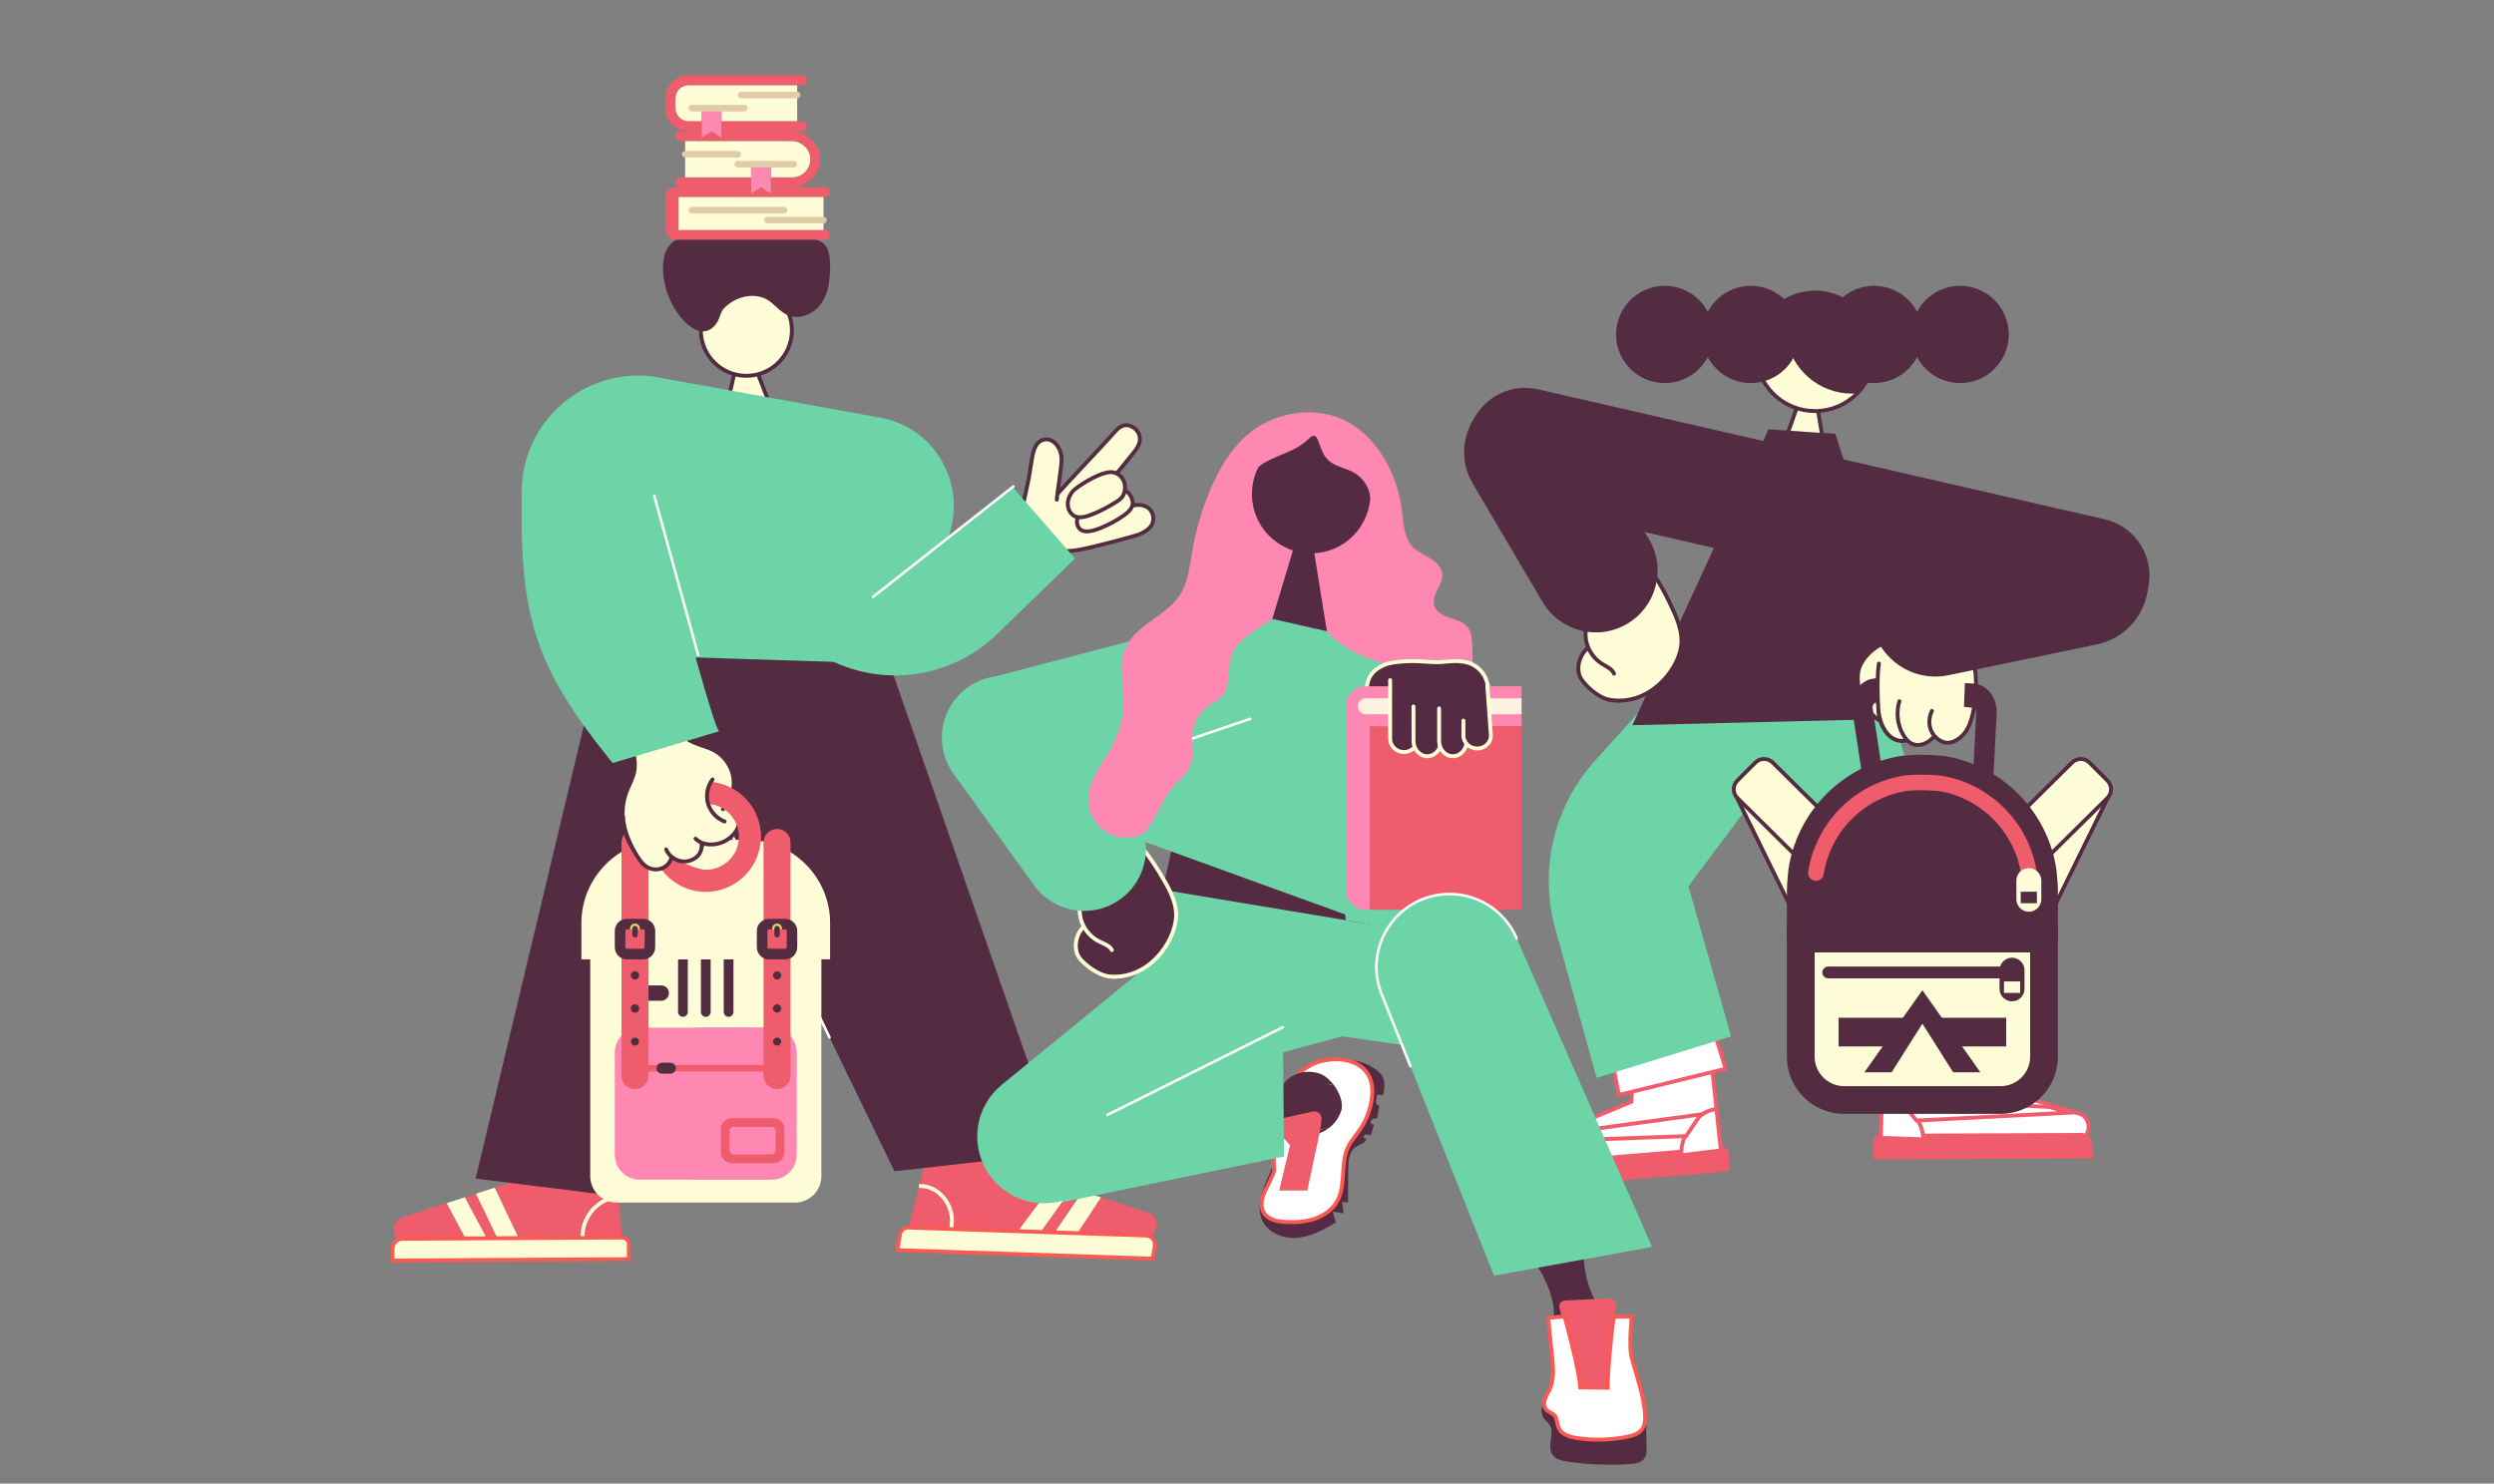 <?xml version="1.0" encoding="utf-8"?>
<!-- Generator: Adobe Illustrator 26.0.1, SVG Export Plug-In . SVG Version: 6.00 Build 0)  -->
<svg version="1.1" xmlns="http://www.w3.org/2000/svg" xmlns:xlink="http://www.w3.org/1999/xlink" x="0px" y="0px"
	 viewBox="0 0 3840 2285" style="enable-background:new 0 0 3840 2285;" xml:space="preserve">
<rect x="0" y="0" width="3840" height="2285" fill="#808080" stroke="none"/>
<style type="text/css">
	.st0{fill:#FFFFFF;stroke:#EF5C6C;stroke-width:6;stroke-miterlimit:10;}
	.st1{fill:#EF5C6C;stroke:#EF5C6C;stroke-width:6;stroke-miterlimit:10;}
	.st2{fill:#6DD4A8;}
	.st3{fill:#FFFDD7;stroke:#532C42;stroke-width:6;stroke-linecap:round;stroke-linejoin:round;stroke-miterlimit:10;}
	.st4{fill:#532C42;}
	.st5{fill:none;stroke:#532C42;stroke-width:6;stroke-linecap:round;stroke-linejoin:round;stroke-miterlimit:10;}
	.st6{fill:#542B42;}
	.st7{fill:#FFFDD7;}
	.st8{fill:#FFFDD7;stroke:#542B42;stroke-width:6;stroke-miterlimit:10;}
	.st9{fill:#EF5C6C;}
	.st10{fill:#E2CCA8;}
	.st11{fill:#E2CCA8;stroke:#0F283A;stroke-width:2;stroke-linecap:round;stroke-linejoin:round;stroke-miterlimit:10;}
	.st12{fill:#FF88B2;}
	.st13{fill:#FFFDD7;stroke:#FA5954;stroke-width:6;stroke-miterlimit:10;}
	.st14{fill:none;stroke:#FFFDD7;stroke-width:6;stroke-miterlimit:10;}
	.st15{fill:none;stroke:#FFFFFF;stroke-width:4;stroke-linecap:round;stroke-linejoin:round;stroke-miterlimit:10;}
	.st16{fill:#E5D857;}
	.st17{fill:#FFFFFF;stroke:#FA5954;stroke-width:6;stroke-miterlimit:10;}
	.st18{fill:#542B42;stroke:#FFFDD7;stroke-width:6;stroke-linecap:round;stroke-linejoin:round;stroke-miterlimit:10;}
	.st19{fill:none;stroke:#FA5954;stroke-width:4;stroke-linecap:round;stroke-linejoin:round;stroke-miterlimit:10;}
	.st20{fill:#6FB4E2;}
	.st21{fill:#FDF2DD;}
	.st22{fill:#E32728;}
</style>
<g id="Ebene_1">
</g>
<g id="_x31_2_Kpf">
</g>
<g id="_x31_1_Haar">
</g>
<g id="_x31_0_Buecher">
</g>
<g id="_x31_0_Fuss_links">
</g>
<g id="_x39__Bein_links">
</g>
<g id="_x38__Fuss_rechts">
</g>
<g id="_x37__Bein_rechts">
</g>
<g id="_x36__Body">
</g>
<g id="_x35__Hand_rechts">
</g>
<g id="_x34__Arm_rechts_hintern">
</g>
<g id="_x33__Arm_rechts">
</g>
<g id="_x32__Rucksack">
</g>
<g id="_x31__Arm_links">
	<g>
		<g>
			<g>
				<g>
					<path class="st0" d="M2635.6,1640.1l14.7,137l-280.9,23.3c-14.6,1.2-24.7-16.7-17.5-31.7c1.7-3.6,4.2-6.5,7.8-8.4l0,0l152-63.4
						l2.4-44.3L2635.6,1640.1z"/>
					<path class="st1" d="M2361.5,1792.6l288.3-23.9c4.8-0.4,8.8,3.8,9.1,9.4l0.8,23.2l-310,25.7l-0.7-18.1
						C2348.7,1800.5,2354.3,1793.2,2361.5,1792.6z"/>
					<path class="st0" d="M2589,1779.3c-3.1-35,30.2-71.7,53.9-70.7l6.7,63.2L2589,1779.3z"/>
					<polygon class="st0" points="2371.9,1757.8 2596.1,1749.8 2618.4,1716.4 2403.5,1745.6 					"/>
				</g>
				<polygon class="st0" points="2657,1646 2492.6,1686.4 2417.7,1305.3 2542.7,1277.1 2542.7,1277.1 				"/>
			</g>
		</g>
		<g>
			<path class="st0" d="M2898.8,1620l-2.9,137.7l300.6-1.3c15.6-0.1,24.7-18.8,15.7-33.1c-2.2-3.4-5.1-6.1-9.1-7.7l0,0l-167.4-49.9
				l-6.7-43.9L2898.8,1620z"/>
			<path class="st1" d="M3204.3,1747.9l-308.6,1.3c-5.1,0-9,4.6-8.7,10.2l1.3,23.2l331.8-1.4l-1-18.1
				C3218.6,1754.7,3212,1747.9,3204.3,1747.9z"/>
			<path class="st0" d="M2961.3,1754.6c0-35.1-38.8-68.8-63.9-65.7l-1.3,63.6L2961.3,1754.6z"/>
			<polygon class="st0" points="3185.9,1713.7 2951,1725.8 2924.2,1694.4 3155.3,1704.8 			"/>
		</g>
		<path class="st2" d="M2677.4,964.7l174.4,642.6c11.7,44.2,54.4,72.8,99.8,66.8l22.9-3c55.7-7.4,91.4-63.2,74.8-116.9l-197.5-659
			c-12.4-40.2-50.9-66.6-92.9-63.8l-3.9,0.3c-55.4,3.7-94.5,55.8-82.6,110L2677.4,964.7z"/>
		<path class="st2" d="M2599.7,1364.9l268.1-358.7c20.5-21.4-81-45.4-83-75l-39,13c-6.4-93.8-72.2-16.1-134,54.7l-156,172.7
			c-63,69.7-86.1,166.6-61.5,257.3l64,231.2l207-63.9L2599.7,1364.9z"/>
		<g>
			<polygon class="st3" points="2703.3,806.3 2769,620.9 2796,612 2828.8,814.9 			"/>
			<path class="st3" d="M2794.6,450.6c-8.8,0-17.3,1.3-25.4,3.6c-3,0.9-5.9,1.9-8.8,3.1c-33.4,13.5-57,46.3-57,84.6
				c0,4.4,0.3,8.8,0.9,13c6.3,44.2,44.3,78.2,90.3,78.2c25.5,0,48.5-10.4,65-27.3c16.2-16.5,26.2-39.1,26.2-64
				C2885.8,491.4,2845,450.6,2794.6,450.6z"/>
			<path class="st4" d="M2794.6,450.6c-8.8,0-17.3,1.3-25.4,3.6c-3,0.9-5.9,1.9-8.8,3.1c-33.4,13.5-57,46.3-57,84.6
				c0,4.4,0.3,8.8,0.9,13c18.6-7.3,34.5-19.8,46-35.9c7.3,49.3,49.8,87.2,101.2,87.2c2.7,0,5.5-0.1,8.2-0.4
				c16.2-16.5,26.2-39.1,26.2-64C2885.8,491.4,2845,450.6,2794.6,450.6z"/>
		</g>
		<circle class="st4" cx="2563.2" cy="515.1" r="74.9"/>
		<circle class="st4" cx="2695.7" cy="515.1" r="74.9"/>
		<g>
			<circle class="st4" cx="2885.5" cy="515.1" r="74.9"/>
			<circle class="st4" cx="3018" cy="515.1" r="74.9"/>
		</g>
		<polygon class="st4" points="2513.4,1116.9 2966.9,1105.9 2825.9,668.2 2722.9,661.2 		"/>
		<g>
			<g>
				<path class="st3" d="M2484.1,999.8c-10.2,1.4-33.5-6.8-41.2,0c-10.9,9.6-17.4,30.5-8.7,45.3c5.3,9,24.8,28.8,43.1,32.5
					c54.6,11,82.4-48.8,86.3-60.5"/>
				<path class="st3" d="M2485.1,1037.5c-3.1-7.4-11.4-10.7-18.3-15c-11.7-7.3-20.5-19.2-23.9-32.6c-3.3-12.9-1.6-27,4.7-38.8
					c0.4-0.8,1.1-1.5,1.8-2.1c9.1-6.7,70-51.2,88.6-64.8c2.9-2.2,7.1-1.4,9.1,1.7c8.6,13.2,16.3,27,23.1,41.2
					c10,20.8,21.6,44.9,18.2,68.5c-5.5,38.7-50.8,92.9-111,82"/>
			</g>
			<path class="st4" d="M2375.1,927.1l-107.6-182.5c-26.7-45.3-11.6-103.6,33.7-130.3l0,0c45.3-26.7,103.6-11.6,130.3,33.7
				L2539,830.5c26.7,45.3,11.6,103.6-33.7,130.3l0,0C2460.1,987.5,2401.8,972.4,2375.1,927.1z"/>
		</g>
		<g>
			<g>
				<path class="st3" d="M2931.4,1108.9c-7.1,3.4-14.7,5.9-22.5,5.6c-21-0.9-39.1-27-45.5-48.9c-2.6-8.9-3.6-18.5-2.7-27.7
					c1.5-15.1,11.3-27.1,21.2-35.7c10.3-8.9,22.7-14.7,35.7-16.1"/>
				<path class="st3" d="M2892.2,1092.5c1.2,15.7,6.8,31.9,17.8,41.3c10.1,8.7,25,9.9,34.1,1.2c6.1,2.8,12.9,1.3,18.5-2.3
					c2.9-1.9,4.7-4.5,7.2-7c2.6-2.7,5.5-4.9,7.9-7.9c4.6-5.7,8.2-12.7,10.4-20.2c3.3-11.2,3.6-23.2,5.4-34.8
					c1.8-11.1,6.1-21.7,11.2-31c4.7-8.6,10.6-16.9,12.3-27.1c1.4-8.7-0.4-17.9-3.7-26.1c-3.3-8.2-8-15.5-12.6-22.8
					c-30.4,5.7-61,11.7-91.4,17.4l-0.1-0.3c0,0.1,0,0.2-0.1,0.4"/>
				<g>
					<path class="st5" d="M2999.1,1045.3c1.2-4.7,3.3-9.3,5.5-13.4c4.7-8.6,10.6-16.9,12.3-27.1c1.4-8.7-0.4-17.9-3.7-26.1
						c-3.3-8.2-8-15.5-12.6-22.8c-30.8,5.8-61.9,11.9-92.7,17.7"/>
				</g>
				<g id="XMLID_94_">
					<g id="XMLID_95_">
						<path class="st6" d="M2932.8,1038.9l-48.8,6.3c-20.7,2.7-35,24.9-31.9,49.4l18,118.4l31.2-4l-18-118.4c-0.5-4.2,1.9-8,5.4-8.5
							l40.6-5.2C2930.3,1064.2,2931.7,1051.6,2932.8,1038.9z"/>
					</g>
				</g>
				<path class="st7" d="M2910,1133.9c-11-9.5-16.6-25.7-17.8-41.3c-1-13.3,0-25.8,0.3-39c0.2-10-0.7-20.1-1.4-30.1
					c-0.5-6.8-3.2-17.2,3.9-18.7c7.1-1.5,13.5-4.1,20.9-3.9c7.5,0.2,15,2.2,21.9,6.2c6.4,3.7,12.3,8.9,18.9,12.1
					c6.7,3.3,14,4.4,21,6.6c7.6,2.4,12.2,4.4,12.3,14.4c-7.8,1.8-16.5,1.4-24.5,2c-2,0.2-4.2,0.4-5.6,2.1c-2.3,2.8-1.1,7.5,0,11.4
					c3.4,12.8,2.6,26.5-0.3,39.1c-1.9,8.4-4.8,16.4-7.9,24.2c-2.2,5.5-3.8,12.8-7.9,16.7C2934.3,1144.2,2919.4,1142,2910,1133.9z"/>
				<path class="st5" d="M2946.3,1132.5c-8.7,11.4-25.4,10.8-36.4,1.3c-11-9.5-16.6-25.7-17.8-41.3c-1.2-15.7-2.1-53.6,0.9-70.5"/>
				<path class="st3" d="M2987.7,1123.4c-5.8,7.1-11.8,14.3-19.2,19.1c-7.4,4.7-16.6,6.7-24.7,2.9c-5.9-2.8-10.7-8.5-14.2-14.9
					c-8.3-15-10.2-34.3-5.1-50.5"/>
				<path class="st3" d="M3001.9,996.4c9.5-1.7,19.2,1.4,26.9,6.9c3.2,2.3,7.4,5.5,9,9.1c2.1,4.6,2.2,11.5,2.9,16.5
					c3,22.8,2.1,46.1-2.8,68.5c-2.4,11.1-5.9,22.3-12.8,31.3c-7,9.2-20.3,18.2-32.3,14.4c-9.3-2.9-16.9-10.6-20.2-19.8
					c-3.3-9.2-2.4-19.7,2-28.4"/>
				<path class="st6" d="M3038.9,1052.8l-13.6-0.8l-1.4,36.7l12.9,1.3c3.6,0.2,6.3,3.9,6,8.1l-5.2,100.8l31.4,1.9l5.2-100.8
					C3075.6,1075.2,3059.8,1054.1,3038.9,1052.8z"/>
			</g>
			<path class="st4" d="M2959.8,845.2l228.3-47.4c53.8-11.2,106.4,23.4,117.6,77.2v0c11.1,53.8-23.4,106.4-77.2,117.5l-228.3,47.4
				c-53.8,11.2-106.4-23.4-117.6-77.2v0C2871.5,908.9,2906,856.3,2959.8,845.2z"/>
		</g>
		<g id="XMLID_68_">
			<path id="XMLID_92_" class="st4" d="M3168.5,1627.3v-203.2h-417.3v203.2c0,48.7,39.5,88.2,88.2,88.2h240.9
				C3129.1,1715.5,3168.5,1676,3168.5,1627.3z"/>
			<path id="XMLID_91_" class="st7" d="M2839.4,1672.8c-25.1,0-45.4-20.4-45.4-45.4v-160.5h331.8v160.5c0,25.1-20.4,45.4-45.4,45.4
				H2839.4z"/>
			
				<rect id="XMLID_90_" x="2937.8" y="1460.6" transform="matrix(-1.836970e-16 1 -1 -1.836970e-16 4549.475 -1370.321)" class="st4" width="44.2" height="258"/>
			<path id="XMLID_89_" class="st4" d="M3104.9,1506.8h-290c-5,0-9.1-4.1-9.1-9.1l0,0c0-5,4.1-9.1,9.1-9.1h290c5,0,9.1,4.1,9.1,9.1
				l0,0C3113.9,1502.7,3109.9,1506.8,3104.9,1506.8z"/>
			<g id="XMLID_82_">
				<g id="XMLID_86_">
					<polygon id="XMLID_88_" class="st8" points="3149.4,1424.3 3095.1,1371.4 3191.7,1174.7 3245.9,1227.6 					"/>
					<path id="XMLID_87_" class="st8" d="M3135.4,1337.2l109.5-108.3c7.3-7.3,7.3-19.2,0-26.6l-27.9-27.9c-7.3-7.3-19.2-7.3-26.6,0
						l-116.2,114.9C3097.4,1301.6,3118.1,1317.9,3135.4,1337.2z"/>
				</g>
				<g id="XMLID_83_">
					<polygon id="XMLID_85_" class="st8" points="2770.4,1424.3 2824.7,1371.4 2728.1,1174.7 2673.9,1227.6 					"/>
					<path id="XMLID_84_" class="st8" d="M2784.4,1337.2l-109.5-108.3c-7.3-7.3-7.3-19.2,0-26.6l27.9-27.9c7.3-7.3,19.2-7.3,26.6,0
						l116.2,114.9C2822.4,1301.6,2801.7,1317.9,2784.4,1337.2z"/>
				</g>
			</g>
			<path id="XMLID_81_" class="st4" d="M3166.2,1339.1c-6.1-41.1-24.2-78.2-50.7-107.9c-16.5-18.5-36.3-34.1-58.5-45.7
				c-8.3-4.4-16.8-8.2-25.7-11.4c-10.4-3.8-21.2-6.9-32.3-8.8c-20.2-3.6-58.7-4-78.2,0c-11.1,2.3-21.9,5-32.3,8.8
				c-8.9,3.2-17.4,7.1-25.7,11.4c-22.2,11.7-42,27.2-58.5,45.7c-26.4,29.6-44.6,66.8-50.7,107.9c0,0-2.3,22.5-2.3,31
				c0,1.6,0,79.1,0,79.1h417.3c0,0,0-77.5,0-79.1C3168.5,1361.6,3166.2,1339.1,3166.2,1339.1z"/>
			<path id="XMLID_80_" class="st4" d="M2794,1381.4v-11.2c0-3.6,1-16,2-25.7c4.9-31.5,18.7-60.8,40.2-84.8
				c13.3-14.9,29-27.1,46.5-36.4c6.8-3.6,13.6-6.6,20.3-9.1c7.4-2.7,16-5,26.3-7.2c4.6-0.9,14.7-2,29-2c15.3,0,27.3,1.1,33.3,2.2
				c8,1.4,16.2,3.7,25.1,6.9c6.8,2.5,13.6,5.5,20.4,9.1c17.6,9.3,33.3,21.5,46.6,36.4c21.4,24,35.3,53.3,40.1,84.8
				c1,9.7,2,22,2,25.7v11.2H2794z"/>
			<g id="XMLID_78_">
				<path id="XMLID_79_" class="st9" d="M3123.8,1356.6c-5.9,0-11-4.3-11.9-10.3c-4.5-29.2-17.4-56.3-37.2-78.6
					c-12.3-13.8-26.9-25.2-43.2-33.8c-6.3-3.3-12.6-6.1-18.8-8.4c-8.2-3-15.8-5.1-23.1-6.4c-5.3-0.9-16.6-2-31.2-2
					c-13.4,0-22.7,0.9-26.6,1.7c-9.7,2-17.8,4.2-24.6,6.7c-6.2,2.3-12.5,5.1-18.8,8.4c-16.3,8.6-30.8,20-43.2,33.8
					c-19.8,22.2-32.7,49.4-37.2,78.6c-1,6.6-7.2,11.1-13.8,10.1c-6.6-1-11.1-7.2-10.1-13.8c5.2-33.8,20.1-65.3,43.1-91
					c14.3-16,31.1-29.1,49.9-39c7.3-3.8,14.6-7.1,21.9-9.7c8-2.9,17.1-5.4,28-7.6c6.8-1.4,18.5-2.2,31.4-2.2
					c20.3,0,32.2,1.8,35.4,2.4c8.7,1.5,17.6,4,27.1,7.5c7.3,2.6,14.6,5.9,21.9,9.7c18.9,10,35.7,23.1,50,39.1
					c23,25.7,37.9,57.2,43.1,91c1,6.6-3.5,12.8-10.1,13.8C3125,1356.6,3124.4,1356.6,3123.8,1356.6z"/>
			</g>
			<path id="XMLID_75_" class="st4" d="M3097.9,1475c-8.3,0-15.3,5.3-18,12.6c-0.8,2.1-1.2,4.3-1.2,6.6v28.8
				c0,10.6,8.6,19.2,19.2,19.2c10.6,0,19.2-8.6,19.2-19.2v-28.8c0-3.4-0.9-6.6-2.5-9.4C3111.4,1479,3105.1,1475,3097.9,1475z
				 M3110.4,1529.2h-24.9v-17.7h24.9V1529.2z"/>
			<path id="XMLID_72_" class="st7" d="M3123.8,1337c-8.3,0-15.3,5.3-18,12.6c-0.8,2.1-1.2,4.3-1.2,6.6v28.8
				c0,10.6,8.6,19.2,19.2,19.2c10.6,0,19.2-8.6,19.2-19.2v-28.8c0-3.4-0.9-6.6-2.5-9.4C3137.3,1341,3131,1337,3123.8,1337z
				 M3136.2,1391.1h-24.9v-17.7h24.9V1391.1z"/>
			<g id="XMLID_69_">
				<polygon id="XMLID_71_" class="st4" points="3049.2,1651.5 2870.6,1651.5 2959.9,1525.1 				"/>
				<polygon id="XMLID_70_" class="st7" points="3012.8,1660.2 2959.9,1576.6 2907,1660.2 				"/>
			</g>
		</g>
		<path class="st4" d="M3200.9,972.9l-872.6-200.2c-47.8-11-77.6-58.6-66.7-106.4v0c11-47.8,58.6-77.7,106.4-66.7l872.6,200.2
			c47.8,11,77.6,58.6,66.7,106.4v0C3296.3,954,3248.7,983.8,3200.9,972.9z"/>
	</g>
	<g>
		<g>
			<g>
				<polygon class="st3" points="1216.2,702.7 1161.2,560.9 1138.1,542.1 1106.3,682.4 				"/>
				<circle class="st3" cx="1149.2" cy="508.7" r="70.1"/>
			</g>
		</g>
		<path class="st4" d="M1123.6,467.2c-3.3,2.3-6.4,4.8-8.8,7.5c-5.5,5.9-6.2,14.4-10.3,21.2c-3.9,6.6-10,12.3-17.6,14
			c-11.7,2.5-23.1-5.2-31.7-13.6c-23.9-23.3-38.5-63.5-33.4-97.2c1.8-11.8,8-23.6,18.7-29.1c8.2-4.2,17.7-4.2,26.9-4.1
			c22.6,0.2,45.7-0.8,68.3,0.7c20.8,1.4,41.6,0.4,62.6,0.3c12.2-0.1,23.6,1,35.7,0.2c11.9-0.8,24.6,0,34.1,8
			c12.8,10.8,10.4,41,8.8,56.4c-1.6,16.1-7.4,32.3-19.1,43.6c-11.6,11.3-29.8,16.5-44.7,10.3c-10.1-4.2-17.5-12.9-26-19.8
			c-15-12.4-36.1-12.3-53.5-4.3C1130.4,462.9,1126.9,464.9,1123.6,467.2z"/>
		<g>
			<path class="st7" d="M1227.4,131.2v55.7h-116.6v-20.3h-30.4v20.3h-20.3c-11.2,0-20.3-9.1-20.3-20.3v-15.2
				c0-11.2,9.1-20.3,20.3-20.3H1227.4z"/>
			<path class="st9" d="M1242.6,123.5c0,4.2-3.4,7.6-7.6,7.6h-174.8c-11.2,0-20.3,9.1-20.3,20.3v15.2c0,11.2,9.1,20.3,20.3,20.3
				h20.3v15.2h-20.3c-19.6,0-35.5-15.9-35.5-35.5v-15.2c0-19.6,15.9-35.5,35.5-35.5H1235C1239.2,115.9,1242.6,119.3,1242.6,123.5z"
				/>
			<path class="st9" d="M1242.6,194.5c0,4.2-3.4,7.6-7.6,7.6h-124.2v-15.2H1235C1239.2,186.9,1242.6,190.3,1242.6,194.5z"/>
			<path class="st9" d="M1156.4,273.1v15.2h-109c-4.2,0-7.6-3.4-7.6-7.6s3.4-7.6,7.6-7.6H1156.4z"/>
			<path class="st9" d="M1262.8,245.5c-0.1,11.7-4.9,22.4-12.6,30.1c-7.8,7.8-18.6,12.6-30.5,12.6h-32.9v-15.2h32.9
				c7.7,0,14.7-3.1,19.7-8.2c4.9-4.9,8-11.6,8.2-19.1c0.4-15.7-13.4-28.5-29.1-28.5h-171.1c-4.2,0-7.6-3.4-7.6-7.6s3.4-7.6,7.6-7.6
				h32.9v10.1l15.2-10.1l15.2,10.1v-10.1h107.4C1242.1,202.1,1263,221.6,1262.8,245.5z"/>
			<path class="st7" d="M1247.6,245.8c-0.2,7.4-3.3,14.2-8.2,19.1c-5,5-12,8.2-19.7,8.2h-32.9v-20.3h-30.4v20.3H1055v-55.7h163.5
				C1234.2,217.3,1248,230.1,1247.6,245.8z"/>
			<path class="st9" d="M1278,361.7c0,4.2-3.4,7.6-7.6,7.6h-230.6c-8.4,0-15.2-6.8-15.2-15.2v-50.7c0-8.4,6.8-15.2,15.2-15.2h116.6
				v10.1l15.2-10.1l15.2,10.1v-10.1h83.6c4.2,0,7.6,3.4,7.6,7.6s-3.4,7.6-7.6,7.6h-225.5v50.7h225.5
				C1274.6,354.1,1278,357.5,1278,361.7z"/>
			<rect x="1044.9" y="303.5" class="st7" width="223" height="50.7"/>
			<g>
				<g>
					<path class="st10" d="M1207.1,328.8h-141.9c-2.8,0-5.1-2.3-5.1-5.1c0-2.8,2.3-5.1,5.1-5.1h141.9c2.8,0,5.1,2.3,5.1,5.1
						C1212.2,326.5,1209.9,328.8,1207.1,328.8z"/>
				</g>
			</g>
			<path class="st11" d="M1146.3,338.9"/>
			<path class="st11" d="M1105.7,338.9"/>
			<g>
				<g>
					<path class="st10" d="M1267.9,344h-86.2c-2.8,0-5.1-2.3-5.1-5.1s2.3-5.1,5.1-5.1h86.2c2.8,0,5.1,2.3,5.1,5.1
						S1270.7,344,1267.9,344z"/>
				</g>
			</g>
			<g>
				<g>
					<path class="st10" d="M1136.1,242.6H1055c-2.8,0-5.1-2.3-5.1-5.1c0-2.8,2.3-5.1,5.1-5.1h81.1c2.8,0,5.1,2.3,5.1,5.1
						C1141.2,240.4,1138.9,242.6,1136.1,242.6z"/>
				</g>
			</g>
			<g>
				<g>
					<path class="st10" d="M1227.4,151.4h-86.2c-2.8,0-5.1-2.3-5.1-5.1c0-2.8,2.3-5.1,5.1-5.1h86.2c2.8,0,5.1,2.3,5.1,5.1
						C1232.4,149.2,1230.2,151.4,1227.4,151.4z"/>
				</g>
			</g>
			<polygon class="st12" points="1110.8,166.6 1110.8,212.2 1095.6,202.1 1080.4,212.2 1080.4,166.6 			"/>
			<polygon class="st12" points="1186.8,252.8 1186.8,298.4 1171.6,288.3 1156.4,298.4 1156.4,252.8 			"/>
			<g>
				<path class="st10" d="M1146.3,171.7h-81.1c-2.8,0-5.1-2.3-5.1-5.1c0-2.8,2.3-5.1,5.1-5.1h81.1c2.8,0,5.1,2.3,5.1,5.1
					C1151.3,169.4,1149.1,171.7,1146.3,171.7z"/>
			</g>
			<g>
				<path class="st10" d="M1222.3,257.9h-86.2c-2.8,0-5.1-2.3-5.1-5.1c0-2.8,2.3-5.1,5.1-5.1h86.2c2.8,0,5.1,2.3,5.1,5.1
					C1227.4,255.6,1225.1,257.9,1222.3,257.9z"/>
			</g>
		</g>
		<g>
			<g>
				<path class="st9" d="M946.2,1775.8l-142.7,3.2l-17.2,42.2l-24.6,7.9l36.9,77.7l-33.9-2.3l-31.8-66.1l-17.1,5.5l34.8,65.4
					l-33.9-2.3l-28.9-54.1l-69,22.3c-4.3,1.6-7.3,4.4-9.5,7.8c-9,14.5,2.3,33.3,19.4,33.2l329.7-1.9L946.2,1775.8z"/>
				<polygon class="st7" points="798.6,1906.9 761.7,1829.2 732.8,1838.5 764.7,1904.6 				"/>
				<polygon class="st7" points="750.6,1909.4 715.7,1844 687.8,1853 716.6,1907.1 				"/>
			</g>
			<path class="st13" d="M619.6,1907.9l338.4-2c5.6,0,10.2,4.5,10.2,10.1l0.1,23.3l-363.9,2.1l-0.1-18.2
				C604.4,1914.8,611.2,1907.9,619.6,1907.9z"/>
			<path class="st14" d="M952.3,1845.1c-27.7-2.8-56.7,28.4-55,58.7"/>
		</g>
		<polygon class="st4" points="732.3,1815.2 981.3,1846.2 1246.7,1066.6 949.7,905.1 		"/>
		<line class="st15" x1="1231.2" y1="1112.7" x2="1159.2" y2="1326.7"/>
		<g>
			<g>
				<polygon class="st9" points="1650.7,1829.8 1595.9,1906.2 1617.9,1906.9 1666.9,1835.1 				"/>
				<polygon class="st9" points="1584.4,1808.4 1587.1,1761.8 1433.3,1754.1 1396.7,1899.5 1560.8,1905 1623.2,1821 				"/>
				<path class="st9" d="M1779.5,1877.1c-1.7-3.7-4.5-6.7-8.9-8.5l-75.3-24.3l-42.3,63.8l100,3.3
					C1771.4,1912,1786.7,1892.7,1779.5,1877.1z"/>
				<polygon class="st7" points="1623.2,1821 1560.8,1905 1595.9,1906.2 1650.7,1829.8 				"/>
				<polygon class="st7" points="1666.9,1835.1 1617.9,1906.9 1653,1908.1 1695.2,1844.2 				"/>
			</g>
			<path class="st13" d="M1764.1,1902.8l-365.6-12.2c-6.1-0.2-11.8,4.4-12.8,10.3l-4.1,24.5l393.2,13.1l3.2-19.1
				C1779.5,1910.5,1773.3,1903.1,1764.1,1902.8z"/>
			<path class="st14" d="M1415,1826.8c30.4-2.1,56.6,31.5,49.6,63.4"/>
		</g>
		<polygon class="st4" points="992.8,1010.9 1377.2,1804 1631.3,1775.2 1355.3,981 		"/>
		<line class="st15" x1="1093.2" y1="1215.7" x2="1277.2" y2="1597.7"/>
		<path class="st2" d="M803.1,758.2c0.1-107.6,93.9-191.1,200.8-178.6l345.3,62.5l20,380l-441-14l-12.4-170.6"/>
		<g>
			<path class="st3" d="M1668.4,794c15.7-2.8,32.7-4,47.7-9c4.3-1.5,8.9-3.3,13.5-3.8c2.9-0.3,5.2,0,8.1-0.9
				c3.9-1.1,7.8-2.1,11.8-2.5c5.7-0.6,11.7,0.2,16.7,3.2c8.8,5.3,12.2,17.8,7.4,26.9c-3.6,6.7-10.6,10.9-17.5,14.3
				c-6.6,3.3-73.4,20.6-89.2,23.5c-10,1.9-20.2,3.8-30.3,2.5c-10.3-1.3-19.1-6-25-14.6c-2.8-4-8.5-6.7-12.4-9.8
				c-4.5-3.7-8.7-7.8-12.2-12.3c-7.6-9.8-12.3-22.3-10.5-34.5c2-13,11.8-24.4,24.3-28.3c10.9-3.4,21.7-0.8,31.1,5
				c8.5,5.2,19.7-1.7,28,4.8c3.4,2.6,4.9,7,5.9,11.2C1668,777.7,1668.8,785.6,1668.4,794z"/>
			<path class="st3" d="M1626.3,762.7c13.7-15.7,74.8-80,88.5-95.7c3.6-4.2,7.4-8.4,12.5-10.7c13.2-5.9,29.3,7,27.7,21.8
				c-0.8,7.9-5.6,14-10.2,19.8c-18.1,22.7-53.1,66.2-75.6,84.7"/>
			<path class="st3" d="M1694.4,813.3c0.1,0,0.2-0.1,0.2-0.1c12.1-4.8,23.6-11,34.3-18.4c10-7,19-14.6,13.4-28
				c-2-4.7-5-8.9-9.9-10.7c-6-2.2-12.3,2-17.9,4.4c-14.1,6.1-27.7,13.4-40.5,21.8c-4.3,2.8-8.6,5.8-11.7,9.9
				c-3.1,4.1-5,9.4-3.9,14.4C1662.5,824.8,1683.1,817.7,1694.4,813.3z"/>
			<path class="st3" d="M1578.2,768.8c0,0,3.8-7.8-2.4,1.2c-10.7,15.4-10.2,37.7,1.1,52.7c11.3,15,32.6,21.5,50.3,15.5"/>
			<path class="st3" d="M1627.2,769.6c0.2-9.2,8.2-53.8,7.2-65c-0.7-8.8-5-18.8-12.3-24.2c-8.7-6.3-18.9-4-24.5,2.5
				c-6.1,7.1-7.8,17.7-9.4,27.9c-1.8,11.4-3.5,23-5.9,34.1c-2.2,10.2-4.4,20.4-6.6,30.6"/>
			<path class="st3" d="M1683.3,791.5c0.1,0,0.2-0.1,0.2-0.1c12.1-4.8,23.9-11.3,34.9-18.2c4.4-2.8,9-5.8,11.2-10.7
				c2.3-5.1,3.2-10.9,2.2-16.5c-1.2-6.6-5.3-12.7-11.2-16.1c-3.7-2.1-8.1-3.1-12.4-2.7c-19.6,2.1-51.5,23.6-56.4,29.4
				c-4.9,5.8-8.2,13.3-7.7,21c0.6,8.7,6.1,17.5,15.2,18.8C1667.5,797.6,1675.9,794.5,1683.3,791.5z"/>
		</g>
		<g>
			<g>
				<path class="st2" d="M1384.2,1001.7l72.8-166.8c35-80.2-12-173.2-97.7-190.8c-1-0.2-2-0.4-2.9-0.6l-7-1.3l-107,359
					L1384.2,1001.7z"/>
			</g>
		</g>
		<path class="st2" d="M1558.3,749.2l-316,252l45.5,20c83.8,36.9,181.5,19.3,247.2-44.4l120.3-116.6L1558.3,749.2z"/>
		<line class="st15" x1="1344.3" y1="919.2" x2="1560.3" y2="749.2"/>
		<g>
			<g id="XMLID_97_">
				<path id="XMLID_148_" class="st7" d="M1264.7,1811.4v-389.7c0-63.3-51.3-114.6-114.6-114.6h-126.7
					c-63.3,0-114.6,51.3-114.6,114.6v389.7c0,22.5,18.2,40.7,40.7,40.7h274.5C1246.4,1852.1,1264.7,1833.9,1264.7,1811.4z"/>
				<path id="XMLID_147_" class="st12" d="M1188.4,1582.7H984.9c-21.2,0-38.3,17.2-38.3,38.3v157.6c0,21.2,17.2,38.3,38.3,38.3
					h203.5c21.2,0,38.3-17.2,38.3-38.3V1621C1226.8,1599.9,1209.6,1582.7,1188.4,1582.7z"/>
				<g id="XMLID_145_">
					<path id="XMLID_146_" class="st12" d="M1172.4,1582.7h-100.2v234.2h100.2c21.2,0,38.3-17.2,38.3-38.3V1621
						C1210.8,1599.9,1193.6,1582.7,1172.4,1582.7z"/>
				</g>
				<g id="XMLID_141_">
					<path id="XMLID_144_" class="st4" d="M1051.5,1566.1L1051.5,1566.1c-4.1,0-7.5-3.4-7.5-7.5v-100c0-4.1,3.4-7.5,7.5-7.5l0,0
						c4.1,0,7.5,3.4,7.5,7.5v100C1059,1562.7,1055.6,1566.1,1051.5,1566.1z"/>
					<path id="XMLID_143_" class="st4" d="M1086.7,1566.1L1086.7,1566.1c-4.1,0-7.5-3.4-7.5-7.5v-100c0-4.1,3.4-7.5,7.5-7.5l0,0
						c4.1,0,7.5,3.4,7.5,7.5v100C1094.2,1562.7,1090.8,1566.1,1086.7,1566.1z"/>
					<path id="XMLID_142_" class="st4" d="M1121.8,1566.1L1121.8,1566.1c-4.1,0-7.5-3.4-7.5-7.5v-100c0-4.1,3.4-7.5,7.5-7.5l0,0
						c4.1,0,7.5,3.4,7.5,7.5v100C1129.3,1562.7,1126,1566.1,1121.8,1566.1z"/>
				</g>
				<g id="XMLID_138_">
					<path id="XMLID_140_" class="st9" d="M1190.9,1722.1h-64.1c-9.2,0-16.8,7.5-16.8,16.8v35.8c0,9.2,7.5,16.8,16.8,16.8h64.1
						c9.3,0,16.8-7.5,16.8-16.8v-35.8C1207.7,1729.6,1200.1,1722.1,1190.9,1722.1z"/>
					<path id="XMLID_139_" class="st12" d="M1129.7,1778c-3.5,0-6.3-2.8-6.3-6.3v-29.8c0-3.5,2.8-6.3,6.3-6.3h58.2
						c3.5,0,6.3,2.8,6.3,6.3v29.8c0,3.5-2.8,6.3-6.3,6.3H1129.7z"/>
				</g>
				<g id="XMLID_135_">
					<path id="XMLID_137_" class="st9" d="M1217.2,1645.2L1217.2,1645.2c0,2.9-2.3,5.2-5.2,5.2H961.3c-2.9,0-5.2-2.3-5.2-5.2l0,0
						c0-2.9,2.3-5.2,5.2-5.2H1212C1214.9,1640,1217.2,1642.3,1217.2,1645.2z"/>
					<path id="XMLID_136_" class="st4" d="M1032.2,1653.6h-12.8c-4.7,0-8.4-3.8-8.4-8.4l0,0c0-4.7,3.8-8.4,8.4-8.4h12.8
						c4.7,0,8.4,3.8,8.4,8.4l0,0C1040.6,1649.8,1036.8,1653.6,1032.2,1653.6z"/>
				</g>
				<path id="XMLID_134_" class="st4" d="M1018.2,1541.3h-44.6c-6.5,0-11.8-5.3-11.8-11.8l0,0c0-6.5,5.3-11.8,11.8-11.8h44.6
					c6.5,0,11.8,5.3,11.8,11.8l0,0C1030,1536,1024.7,1541.3,1018.2,1541.3z"/>
				<path id="XMLID_133_" class="st7" d="M895.2,1477.5v-55.9c0-70.6,57.5-128.1,128.1-128.1H1150c70.6,0,128.1,57.5,128.1,128.1
					v55.9H895.2z"/>
				<path id="XMLID_132_" class="st7" d="M1231,1477.5v-55.2c0-44.7-36.3-81-81-81h-126.7c-44.7,0-81,36.3-81,81v55.2H1231z"/>
				<g id="XMLID_115_">
					<path id="XMLID_131_" class="st9" d="M1196.4,1677.4L1196.4,1677.4c-11.5,0-20.8-9.3-20.8-20.8v-359.1
						c0-11.5,9.3-20.8,20.8-20.8l0,0c11.5,0,20.8,9.3,20.8,20.8v359.1C1217.2,1668.1,1207.9,1677.4,1196.4,1677.4z"/>
					<path id="XMLID_130_" class="st4" d="M1202.9,1502.2c0,3.6-2.9,6.4-6.4,6.4c-3.6,0-6.4-2.9-6.4-6.4c0-3.6,2.9-6.4,6.4-6.4
						C1200,1495.7,1202.9,1498.6,1202.9,1502.2z"/>
					<g id="XMLID_128_">
						<path id="XMLID_129_" class="st4" d="M1202.9,1553.2c0,3.6-2.9,6.4-6.4,6.4c-3.6,0-6.4-2.9-6.4-6.4c0-3.6,2.9-6.4,6.4-6.4
							C1200,1546.7,1202.9,1549.6,1202.9,1553.2z"/>
					</g>
					<g id="XMLID_123_">
						<g id="XMLID_126_">
							<path id="XMLID_127_" class="st16" d="M1202.9,1604.2c0,3.6-2.9,6.4-6.4,6.4c-3.6,0-6.4-2.9-6.4-6.4c0-3.6,2.9-6.4,6.4-6.4
								C1200,1597.7,1202.9,1600.6,1202.9,1604.2z"/>
						</g>
						<g id="XMLID_124_">
							<path id="XMLID_125_" class="st4" d="M1202.9,1604.2c0,3.6-2.9,6.4-6.4,6.4c-3.6,0-6.4-2.9-6.4-6.4c0-3.6,2.9-6.4,6.4-6.4
								C1200,1597.7,1202.9,1600.6,1202.9,1604.2z"/>
						</g>
					</g>
					<g id="XMLID_116_">
						<g id="XMLID_119_">
							<path id="XMLID_120_" class="st4" d="M1165.3,1459v-25.4c0-10.2,8.3-18.4,18.4-18.4h25.4c10.2,0,18.4,8.2,18.4,18.4v25.4
								c0,10.2-8.2,18.5-18.4,18.5h-25.4C1173.6,1477.5,1165.3,1469.1,1165.3,1459z M1183.7,1431.4c-1.2,0-2.1,1-2.1,2.2v25.4
								c0,1.2,0.9,2.2,2.1,2.2h25.4c1.2,0,2.2-1,2.2-2.2v-25.4c0-1.2-1-2.2-2.2-2.2H1183.7z"/>
						</g>
						<path id="XMLID_118_" class="st16" d="M1204,1431.4v-1.4c0-4.2-3.4-7.6-7.6-7.6c-4.2,0-7.6,3.4-7.6,7.6v1.4H1204z"/>
						<path id="XMLID_117_" class="st4" d="M1196.4,1443.9L1196.4,1443.9c-2.3,0-4.2-1.9-4.2-4.2v-9.7c0-2.3,1.9-4.2,4.2-4.2l0,0
							c2.3,0,4.2,1.9,4.2,4.2v9.7C1200.6,1442,1198.7,1443.9,1196.4,1443.9z"/>
					</g>
				</g>
				<g id="XMLID_98_">
					<path id="XMLID_114_" class="st9" d="M977.7,1677.4L977.7,1677.4c-11.5,0-20.8-9.3-20.8-20.8v-359.1c0-11.5,9.3-20.8,20.8-20.8
						l0,0c11.5,0,20.8,9.3,20.8,20.8v359.1C998.4,1668.1,989.1,1677.4,977.7,1677.4z"/>
					<path id="XMLID_113_" class="st4" d="M984.1,1502.2c0,3.6-2.9,6.4-6.4,6.4c-3.6,0-6.5-2.9-6.5-6.4c0-3.6,2.9-6.4,6.5-6.4
						C981.2,1495.7,984.1,1498.6,984.1,1502.2z"/>
					<g id="XMLID_111_">
						<path id="XMLID_112_" class="st4" d="M984.1,1553.2c0,3.6-2.9,6.4-6.4,6.4c-3.6,0-6.5-2.9-6.5-6.4c0-3.6,2.9-6.4,6.5-6.4
							C981.2,1546.7,984.1,1549.6,984.1,1553.2z"/>
					</g>
					<g id="XMLID_106_">
						<g id="XMLID_109_">
							<path id="XMLID_110_" class="st16" d="M984.1,1604.2c0,3.6-2.9,6.4-6.4,6.4c-3.6,0-6.5-2.9-6.5-6.4c0-3.6,2.9-6.4,6.5-6.4
								C981.2,1597.7,984.1,1600.6,984.1,1604.2z"/>
						</g>
						<g id="XMLID_107_">
							<path id="XMLID_108_" class="st4" d="M984.1,1604.2c0,3.6-2.9,6.4-6.4,6.4c-3.6,0-6.5-2.9-6.5-6.4c0-3.6,2.9-6.4,6.5-6.4
								C981.2,1597.7,984.1,1600.6,984.1,1604.2z"/>
						</g>
					</g>
					<g id="XMLID_99_">
						<g id="XMLID_102_">
							<path id="XMLID_103_" class="st4" d="M946.6,1459v-25.4c0-10.2,8.3-18.4,18.4-18.4h25.4c10.2,0,18.4,8.2,18.4,18.4v25.4
								c0,10.2-8.2,18.5-18.4,18.5H965C954.8,1477.5,946.6,1469.1,946.6,1459z M965,1431.4c-1.2,0-2.1,1-2.1,2.2v25.4
								c0,1.2,0.9,2.2,2.1,2.2h25.4c1.2,0,2.2-1,2.2-2.2v-25.4c0-1.2-1-2.2-2.2-2.2H965z"/>
						</g>
						<path id="XMLID_101_" class="st16" d="M985.3,1431.4v-1.4c0-4.2-3.4-7.6-7.6-7.6c-4.2,0-7.6,3.4-7.6,7.6v1.4H985.3z"/>
						<path id="XMLID_100_" class="st4" d="M977.7,1443.9L977.7,1443.9c-2.3,0-4.2-1.9-4.2-4.2v-9.7c0-2.3,1.9-4.2,4.2-4.2l0,0
							c2.3,0,4.2,1.9,4.2,4.2v9.7C981.9,1442,980,1443.9,977.7,1443.9z"/>
					</g>
				</g>
			</g>
			<path class="st3" d="M1123.1,1244.2c-0.7-3.5-1.4-6.9-0.9-9.9c1-5.5,5-10.9,6.3-16.6c1.4-6.5,1.7-13.2,0.7-19.7
				c-2.5-17.4-13.5-33.4-28.9-41.9c-12.3-6.8-26.9-8.9-38.9-16.2c-16.1-9.8-25.9-29-24.3-47.8l-86.2,2.7c3,32,31.1,59.9,26,91.6
				c-1.9,11.7-8.1,22.1-12.3,33.1c-13.3,35-3.8,77.6,23.2,103.6c7.2,7,16.2,13.1,26.3,13.4c7.2,0.3,14.8-3.3,18.8-9.4
				c4-6.2,7.1-10.2,14.9-11.9c5.6-1.2,11.4-1,17.1-1.9c5.7-0.9,11.5-3.2,14.7-8c1.9-2.9,2.6-6.4,3.5-9.7s2.1-6.8,4.7-9.1
				c4.1-3.8,12.6-1.9,17.9-3.6c6.1-2,11.5-6.3,14.7-11.8c3.2-5.5,4.3-11.9,4.2-18.2C1124.5,1250.3,1123.8,1247.2,1123.1,1244.2z"/>
			<path class="st3" d="M1035.3,1319.6c-0.4,10.1-11.1,17.4-21.2,17c-10.1-0.4-19-6.4-26.3-13.4c-27-26-36.5-68.6-23.2-103.6
				c4.2-11,10.4-21.5,12.3-33.1c5.1-31.7-23-59.6-26-91.6"/>
			<path class="st3" d="M1120.4,1237.4c12.1,3.1,19.5,16.8,17.9,29.2c-1.7,12.4-10.9,22.8-21.9,28.7c-14.4,7.6-33.8,7.7-45.5-3.6"/>
			<path class="st3" d="M1037.1,1092.1c-1.5,18.7,8.3,38,24.3,47.8c12,7.3,26.6,9.4,38.9,16.2c15.4,8.5,26.4,24.5,28.9,41.9
				c2.5,17.4-3.7,35.8-16.1,48.3"/>
			<g id="XMLID_96_">
				<path class="st9" d="M1095.4,1204.4c-3.1,11.3-3.2,22.4-1.6,33.9c24.8,3.5,43.9,24.7,43.9,50.4c0,28.1-22.8,50.9-51,50.9
					c-12.2,0-42.6-13.3-51.4-20.5c-7.4,2.3-2.1,8.7-9,13c-4.8,3-3.9,5-8.8,5.6c15.4,21.7,40.6,35.9,69.2,35.9
					c46.8,0,84.8-38,84.8-84.8C1171.5,1244.9,1138.1,1208.8,1095.4,1204.4z"/>
				<path class="st9" d="M1094.5,1204.4c-7.2,9.2-8,22.1-5.4,33.6c1.1,0.1,2.3,0.1,3.4,0.3c36.6,2.4,65.6,26.3,78.6,58.4
					c0.2-2.6,0.4-5.2,0.4-7.8C1171.5,1244.6,1137.6,1208.3,1094.5,1204.4z"/>
			</g>
			<path class="st5" d="M1097.1,1200.4c-7.9,10.4-10.6,24.5-7,37.1c3.6,12.5,13.4,23.1,25.6,27.7"/>
			<path class="st3" d="M1033.9,1320.7c-2.5,8.1-6.7,13.3-14.6,16.5c-12,5-25.2-0.2-33-11c-13.4-18.4-26.2-45.3-27-68"/>
			<path class="st3" d="M1080.3,1300.2c1,15-9.4,24.2-22.5,26.3c-13.1,2.1-27.2-5.9-32.1-18.3"/>
		</g>
		<g>
			<path class="st2" d="M984.3,686.2c0,0,111,433,123,440l-164,49l-4.7-5.8c-103.1-128.3-135.3-204.9-135.4-369.4l0-41.7"/>
			<line class="st15" x1="1074.9" y1="1008.6" x2="1007.3" y2="763.2"/>
		</g>
	</g>
	<g>
		<polygon class="st6" points="1842,1137.1 1790,1371.1 2138,1507.1 2094,1117.1 		"/>
		<path class="st2" d="M1753,1293.1l378,137l51.7-427.1l-300.2-66.6c-35.5-7.9-71.6,10.4-86.3,43.7l63.8,83L1753,1293.1z"/>
		<path class="st2" d="M2183,1003.1L2183,1003.1c56,8.1,98,55.4,99.3,112l-18.3,336l-192-34l-29-445L2183,1003.1z"/>
		<polygon class="st2" points="2189,1460.1 2264,1624.1 2066,1596.1 1840.8,1657.7 1790,1371.1 		"/>
		<path class="st2" d="M1782.4,1474.5l-240,196.2c-39.9,32.6-49.5,89.7-22.4,133.6l0,0c34.4,55.8,111.6,65.6,158.8,20.1l230.1-221.4
			l288-165l-407.5-67.8L1782.4,1474.5z"/>
		<g>
			<path class="st6" d="M2131.2,1666.2c1.1,6.7-0.1,13.8-1.6,20.5c-3.2-0.3-6.3-0.6-9.5-0.8c-0.4,3.7-1.5,7.9-1.3,11.7
				c0.1,1.5-0.2,2.3,0.7,3.4c0.3,0.4,4.2,1.4,4.2,1.7c-1.2,6.7-2.4,13.4-3.6,20.1c-4.8-1.9-10.6,2.4-10.1,7.4c1.8,0.7,3.5,1.3,5.3,2
				c-1.4,5.3-2.9,10.5-4.3,15.8c-3.1-0.3-6.2-0.6-9.3-0.8c-1,1.5-2,2.9-2.9,4.4c1.6,0.7,3.1,1.5,4.7,2.2c-0.5,7.1-9.8,8.8-15.8,12.6
				c-10.5,6.5-11.7,20.9-11.8,33.3c-0.2,17.5-0.4,35.1-0.5,52.6c-3-0.6-6-1.2-8.9-1.8c0.7,6.1,1.4,12.1,2.1,18.2
				c-5.5-0.9-11-1.7-16.5-2.6c1.6,5.6,3.1,11.2,4.7,16.8c-17.8,10.3-36.1,20.7-56.7,23.2s-44.3-5-54.8-23.2
				c-6.6-11.5-7.1-25.5-4.4-38.1c2.7-12.7,8.4-24.4,13.5-36.3c6.5-15.1,12.1-30.5,17-46.2c6.8-22.2,12-44.9,15.3-68
				c0.6-4.4-0.1-8.6,1.1-12.9c1.4-4.8,3.5-9.4,6-13.8c4.9-8.4,11.4-15.8,18.4-22.5c3.4-3.3,7.4-5.9,11.6-7.9
				c13.4-6.4,27.8-6.8,42.2-5.5c8.8,0.8,17,0.5,25.6,2.9c8.2,2.2,16,5.6,23.2,10.1c4.7,3,9.2,6.5,12.5,11
				C2129.3,1659,2130.6,1662.5,2131.2,1666.2z"/>
			<path class="st17" d="M2062.2,1631.5c18.2,1.2,35.8,8.5,44.8,24.3c5.9,10.3,6.7,22.7,5.4,34.3c-1.9,17.2-7.9,33.8-17.5,48.1
				c-6.6,9.9-14.9,18.7-19.8,29.5c-11.4,25.2-2.7,56.9-15.7,81.3c-7.1,13.4-20.3,22.9-34.7,27.9c-14.5,5-30.2,6-45.7,5.1
				c-12.3-0.7-26.2-3.5-32.9-13.9c-4.1-6.5-4.4-14.7-2.7-22s5.4-13.9,8.7-20.6c2.7-5.4,5.2-10.8,7.5-16.3c0.9-2.1,2.1-4.2,2.3-6.4
				c0.2-2.2-0.3-4.8-0.4-7c-0.2-4.9-0.3-9.7-0.2-14.6c0.1-9.7,0.7-19.4,1.9-29.1c2.3-19.1,6.5-38,12.7-56.2
				c4.2-12.2,9.3-24.3,17.2-34.6c7.8-10.3,18.5-18.2,30.3-23.4C2034.7,1633.2,2048.6,1630.7,2062.2,1631.5z"/>
			<g>
				<path class="st6" d="M2053.8,1671.3c-1.3-1.8-2.7-3.5-4.1-5c-5.6-6.1-11.2-10.7-19.1-13.2c-7.8-2.4-16.2-3-24.3-1.7
					c-8.3,1.4-16.2,4.9-22.9,10c-7.7,5.9-9.8,14.6-12.9,23.4c2-5.8,5.4-8.9,11.6-9.9c7.3-1.2,14.7-2.2,22-3
					c14.8-1.5,29.7-2,44.6-1.2C2050.3,1670.9,2052.1,1671,2053.8,1671.3z"/>
				<path class="st6" d="M1997.8,1746.8c11,2.7,22.7,2.4,33.2-1.3c5.7-2,11-5,15.7-8.7c-7.5,3-15.9,3.1-24,4.1
					C2014.2,1741.9,2005.9,1744,1997.8,1746.8z"/>
				<path class="st6" d="M2064.9,1711.3c4.2-12.7-2.7-28.8-11.1-40.1c-1.7-0.2-3.5-0.3-5.2-0.4c-32.3-1.7-64.2,2.7-95.4,10.1
					c-3.1,19.3,4.8,40.4,20.1,53.5c7.1,6,15.6,10.3,24.6,12.5c8.1-2.8,16.3-4.9,24.9-6c8.1-1,16.5-1,24-4.1
					C2055.1,1730.2,2061.6,1721.3,2064.9,1711.3z"/>
			</g>
			<path class="st6" d="M2046.7,1670.3c-1.7-0.2-3.5-0.3-5.2-0.4c-32.3-1.7-64.2,2.7-95.4,10.1c-25.8,6.1-51.2,14.3-76.1,23
				c-6.3,2.2-13,4.7-16.9,10c-5.5,7.5-3.8,17.9-1.9,27.1c2.3,10.9,5.3,22.9,14.8,29.1c8.5,5.5,19.3,4.4,29.1,3.1
				c20.8-2.7,44.6-2.6,63-11.9c10.6-5.3,21.4-10.5,32.6-14.4c8.1-2.8,16.3-4.9,24.9-6c8.1-1,16.5-1,24-4.1
				c8.3-6.6,14.8-15.5,18.1-25.5C2062.1,1697.6,2055.2,1681.5,2046.7,1670.3z"/>
			<path class="st9" d="M2034.8,1724l-2.2,17.2l-19.7,92.4l-43.3,0l16.6-69.9c0,0-16.7-18.7-20.7-22.3c-6.4-5.9-3.9-16.3,4.5-18.1
				l51.4-11.4C2028.8,1710.2,2035.7,1716.5,2034.8,1724z"/>
		</g>
		<g>
			<polygon class="st2" points="1977,1781.1 1975.3,1582.2 1664.1,1737.2 1635.4,1851.6 			"/>
			<line class="st15" x1="1705" y1="1717.1" x2="1975" y2="1582.1"/>
		</g>
		<g>
			<path class="st2" d="M1882,950.1l-365.2,95.9c-50.7,16.4-77.6,71.7-59.4,121.7l0,0c17.5,48,70.2,73.2,118.6,56.8l349-118.5
				L1882,950.1z"/>
			<line class="st15" x1="1710" y1="1180.1" x2="1925" y2="1107.1"/>
		</g>
		<g>
			<g>
				<path class="st18" d="M1707.5,1425.7c-10,2.4-34-3.6-41,3.8c-10,10.6-14.5,32-4.5,45.9c6.1,8.5,27.4,26.4,45.9,28.4
					c55.4,5.9,77.5-56.3,80.3-68.2"/>
				<path class="st18" d="M1712,1463.2c-3.7-7.1-12.4-9.6-19.6-13.2c-12.4-6.1-22.2-17.2-26.9-30.2c-4.5-12.6-4.1-26.8,1-39.1
					c0.4-0.9,0.9-1.6,1.6-2.2c8.4-7.5,64.9-57.4,82.2-72.7c2.7-2.4,6.9-2,9.2,0.8c9.7,12.4,18.7,25.4,26.8,38.9
					c11.9,19.8,25.7,42.7,24.5,66.5c-1.9,39-41.9,97.2-102.9,91.9"/>
			</g>
			<path class="st2" d="M1592.2,1363.5l-124-171.7c-30.8-42.6-21.2-102.1,21.4-132.8l0,0c42.6-30.8,102.1-21.2,132.8,21.4l124,171.7
				c30.8,42.6,21.2,102.1-21.4,132.8l0,0C1682.4,1415.7,1623,1406.1,1592.2,1363.5z"/>
		</g>
		<g>
			<path class="st12" d="M1938.8,740.5c-2.7,17.9,0.3,36.3,7.3,52.9c3.1,7.4,7.7,14.1,10.4,21.4c3,8.1,5.8,13.5,14.4,17.4
				c8.4,3.9,18.2,6.1,23.8,13.4c6.1,8,4.9,19.2,3.5,29.2c-3,20.1-6.3,41-18,57.6c-11.3,15.9-28.9,25.8-45.2,36.4
				c-16.4,10.6-32.8,23.5-39.1,41.9c-6.9,20.2,0.4,52.2-19.3,66.4c-9.9,7.1-19.7,10.7-27.6,20.9c-7.5,9.6-12.4,21.2-13.5,33.4
				c-1.3,14.9,2.5,30.4-1.7,44.7c-4.7,15.9-16.9,22.8-26.7,34.4c-13.1,15.5-22.2,37.1-32.8,54.5c-7.8,12.7-11.1,20.3-26.7,23.7
				c-13.7,3-28.6,1.3-41-5.4c-18.6-10-30.9-30.6-31-51.7c0-15.5,6-30.3,13.6-43.8c7.6-13.5,16.8-26,23.9-39.8
				c12.6-24.2,18.4-51.8,16.7-79c-1.5-26.2-7.6-51.2,5.8-75.9c17.8-32.9,60.4-45.1,80.8-76.4c12.9-19.6,15.3-44,19.2-67.2
				c5.6-32.5,14.8-64.3,27.6-94.6c13.2-31.3,30.5-61.5,55.9-84c41.8-36.9,106.6-47.8,155.7-21.2c47.9,25.9,77.1,83,83.7,135.9
				c2.5,20.2,2.8,42.8,17.1,57.3c7.4,7.5,17.5,11.5,26.5,17c9,5.5,17.7,13.6,18.6,24.1c1.6,16.7-16.7,31.4-12.7,47.6
				c3.1,12.5,17.4,18,29.7,21.7c25.2,7.6,28.6,18.5,29.2,43.1c0.7,29.5,1.3,59,2,88.5c-19.6-8.6-35.7-21.2-55.2-30.3
				c-20.5-9.5-41.8-16.8-62.9-24.6c-28.1-10.4-57.6-19.1-82.8-36c-12.5-8.4-23.7-18.8-32.4-31.2c-9.1-13-12.4-27-17.1-41.8
				c-9.7-31-6.8-66.7,11.4-94.1c13.2-19.7,32.6-32.3,41-54.8c7.8-20.9,10.2-45,0.6-65.2c-13-27.2-47.5-40.9-76.6-32.9
				c-29.1,8-51.1,35.1-56.1,64.8C1938.9,739.5,1938.8,740,1938.8,740.5z"/>
			<polygon class="st6" points="1959,953.1 1993.1,839.9 2020.2,831 2043,972.1 			"/>
			<path class="st6" d="M2018.8,669.6c-8.8,0-17.3,1.3-25.4,3.6c-3,0.9-5.9,1.9-8.8,3.1c-33.4,13.5-57,46.3-57,84.6
				c0,4.4,0.3,8.8,0.9,13c6.3,44.2,44.3,78.2,90.3,78.2c25.5,0,48.5-10.4,65-27.3c16.2-16.5,26.2-39.1,26.2-64
				C2110,710.4,2069.2,669.6,2018.8,669.6z"/>
			<path class="st12" d="M1949.4,711.1c-16,8.6-30.5,24.7-28.2,42.7c-8.9-39.9,12.9-84,49-103c36.2-19.1,83.4-13,115,13
				s46.7,69.7,40.3,110c-6.4,0.3-12.6,3.9-16,9.4c4.6-21-5.7-44.4-24.4-55.1c-12.2-7-27.1-8.9-38-17.7c-8.6-6.9-11.8-16-15.4-26
				c-4.3-12.1-6.7-18.1-16.9-8.4C1995.5,694.6,1972.5,698.8,1949.4,711.1z"/>
		</g>
		<g>
			<line class="st19" x1="2138" y1="1363.1" x2="2175" y2="1069.1"/>
			<path class="st18" d="M2253.9,1019.1c4.8,0.9,9.5,2.3,13.8,4.5c7.1,3.6,13,9.3,17.2,16.1c4.3,7,5.4,14.7,7.8,22.4
				c1,3.2,0.4,6.1,0.3,9.5c-0.2,8.5-0.7,16.9-1.1,25.4c-0.3,5-0.6,10-0.9,15c-0.5,9.8-1.4,20.3-6.9,28.1
				c-4.6,6.6-11.9,10.3-19.4,11.8c-7.4,1.5-15,0.9-22.6,0.3c-14.5-1.1-29-2.2-43.5-3.3c-8.9-0.7-18.1-1.4-26.4-5.2
				c-4.9-2.3-9.4-5.5-13.9-8.8c-6.1-4.4-12.1-8.8-18.2-13.3c-6.3-4.6-12.6-9.2-18.1-15.1c-19.1-20.5-27.5-60.6,0-77.5
				c5.7-3.5,11-6.1,17.5-7.5c7.3-1.6,14.7-2.5,22.2-2.9c7.7-0.5,15.4-0.6,23.1-0.2c10.6,0.5,21.2,1.8,31.8,1.4
				c7.8-0.3,15.6-1.5,23.4-1.7C2244.8,1018,2249.4,1018.3,2253.9,1019.1z"/>
			<g>
				<polygon class="st20" points="2176.7,1069.3 2195.2,1057 2158.3,1057 				"/>
				<path class="st12" d="M2342.7,1118.5l0-61.5l-147.5,0v43h-36.9v-43l-55.3,0c-17,0-30.7,13.8-30.7,30.7c0,8.5,3.4,16.2,9,21.8
					c5.6,5.5,13.3,9,21.8,9L2342.7,1118.5z"/>
				<path class="st12" d="M2109.1,1401.2l0-282.7h-6.1c-8.5,0-16.2-3.4-21.8-9c-5.5-5.6-9-13.3-9-21.8l0,282.7
					c0,17,13.8,30.7,30.7,30.7H2109.1z"/>
				<rect x="2109.1" y="1118.5" class="st9" width="233.5" height="282.7"/>
				<path class="st21" d="M2103,1100l55.3,0v-24.6l-55.3,0c-6.8,0-12.3,5.5-12.3,12.3c0,3.4,1.4,6.5,3.6,8.7
					C2096.5,1098.7,2099.6,1100,2103,1100z"/>
				<rect x="2195.2" y="1075.5" class="st21" width="147.5" height="24.6"/>
				<polygon class="st22" points="2195.2,1100 2195.2,1057 2176.7,1069.3 2158.3,1057 2158.3,1100 				"/>
			</g>
			<path class="st6" d="M2284.6,1052.2c-6.4-9.3-16.6-15.6-27.4-19c-15.3-4.9-31.5-4.5-47.3-2.9c-4,0.4-8,0.9-11.9,1.4
				c-3.5,0.4-7.3-0.6-10.9-0.9c-8.4-0.7-16.9-0.9-25.3-0.7c-3,0.1-6.1,0.2-9.1,0.4c-4.3,0.2-9,0.8-11.9,4.3
				c-3.8,4.6-2.7,11.8-1.3,17.8c3.4,14.7,6.7,29.6,12.5,43.4c5.8,13.8,14.2,26.6,25.7,34.9c17.8,12.7,40.3,12.9,61.4,12.8
				c10.2-0.1,20.9-0.3,29.9-5.5c3.9-2.3,7.3-5.4,10.2-9c2-2.4,4.4-5.4,5.1-8.5c0.7-3.2,1.2-6.2,2.2-9.4c2.5-8.2,4.6-16.5,5.4-25
				c1-11.3-0.6-23.3-6.7-32.9C2285,1052.9,2284.8,1052.6,2284.6,1052.2z"/>
			<path class="st18" d="M2140.4,1047.5v90.2c0,11.4,9.5,20.6,21.2,20.6c11.7,0,21.2-9.2,21.2-20.6l-0.1-40.5"/>
			<path class="st18" d="M2176.3,1088.1l0.1,53.2c0,12.9,9.5,23.4,21.2,23.4l0,0c11.7,0,21.2-10.5,21.2-23.4v-37.1"/>
			<path class="st18" d="M2215.8,1091.1v50.2c0,12.9,9.5,23.4,21.2,23.4l0,0c11.7,0,21.2-10.5,21.2-23.4v-28"/>
			<path class="st18" d="M2253.2,1109.8v23c0,11,9.5,20,21.2,20l0,0c11.7,0,21.2-8.9,21.2-20l-5.6-76.7"/>
		</g>
		<g>
			<path class="st6" d="M2377.6,2153.1c-3.4,10.3-6.7,22.5-0.4,31.4c2.5,3.5,6.1,6,8.5,9.6c8.6,13-4,32.1,4,45.4
				c4.9,8.1,15.4,10.5,24.7,11.8c31.6,4.5,63.8,5.7,95.6,3.5c7.9-0.5,16.7-1.8,21.4-8.1c3.9-5.1,3.9-12.1,3.8-18.6
				c-0.3-13.5-0.6-27-0.9-40.5c-7.6-10.8-18.5-15.9-31.1-20c-12.5-4.1-25.8-5.4-38.9-6.7C2435.8,2158.1,2406.3,2156,2377.6,2153.1z"
				/>
			<path class="st6" d="M2373,1959.9c12.2,22.6,22.3,47.9,18.9,73.3c28.3-0.2,56.6-0.4,84.9-0.6c-19-20.9-31.7-47.4-36.2-75.2
				c-2.6-16.4-2.5-33.1-4.1-49.7c-1.6-16.5-5.2-33.4-14.4-47.2c-22.7,7.6-45.4,15.2-68.1,22.8c-8.9,3-15.2,4.5-12.2,15
				c2.9,10.2,8.2,20,13.2,29.3C2360.7,1938.4,2366.3,1949.8,2373,1959.9z"/>
			<path class="st9" d="M2409.4,2003l69.2-3.4c5.5-0.3,10,4.4,9.5,9.9l-12.5,128l-42.3-0.9l-32.2-122.3
				C2399.6,2008.8,2403.6,2003.3,2409.4,2003z"/>
			<path class="st17" d="M2383.8,2029.6l25.2-2.1c0,0,21.7,77.8,24.2,109.3c14,0.2,28,0.3,42.1,0.5c-0.2-34.4,9.2-109.4,9.2-109.4
				h27.9c0,0-4.7,44.7-0.5,61.2c7.5,29.4,18.8,58.3,20.9,88.6c0.6,8.2,0.2,17.1-4.7,23.7c-5.3,7.1-14.6,9.8-23.2,11.5
				c-25.4,5.1-51.8,5.7-77.4,1.8c-10.8-1.7-22.9-5.2-27.4-15.2c-2.9-6.5-2.1-14.7-6.9-19.9c-3.5-3.7-9.2-4.9-12.6-8.7
				c-3.7-4.2-3.8-10.5-2-15.8c1.7-5.3,4.9-10,7.3-15c7.2-15.7,5.6-33.9,3.8-51.1C2387.8,2073.1,2383.8,2029.6,2383.8,2029.6z"/>
		</g>
		<g>
			<path class="st2" d="M2335.4,1445.3l208.2,475.2l-243.2,44.1l-173.2-433.8c-28-70.8,20.9-148.4,96.9-153.7h0
				C2272,1373.9,2316.6,1401.2,2335.4,1445.3z"/>
			<path class="st15" d="M2171.7,1642.2l-44.5-111.3c-28-70.8,20.9-148.4,96.9-153.7h0c47.8-3.3,92.4,24,111.2,68.1"/>
		</g>
	</g>
</g>
</svg>
